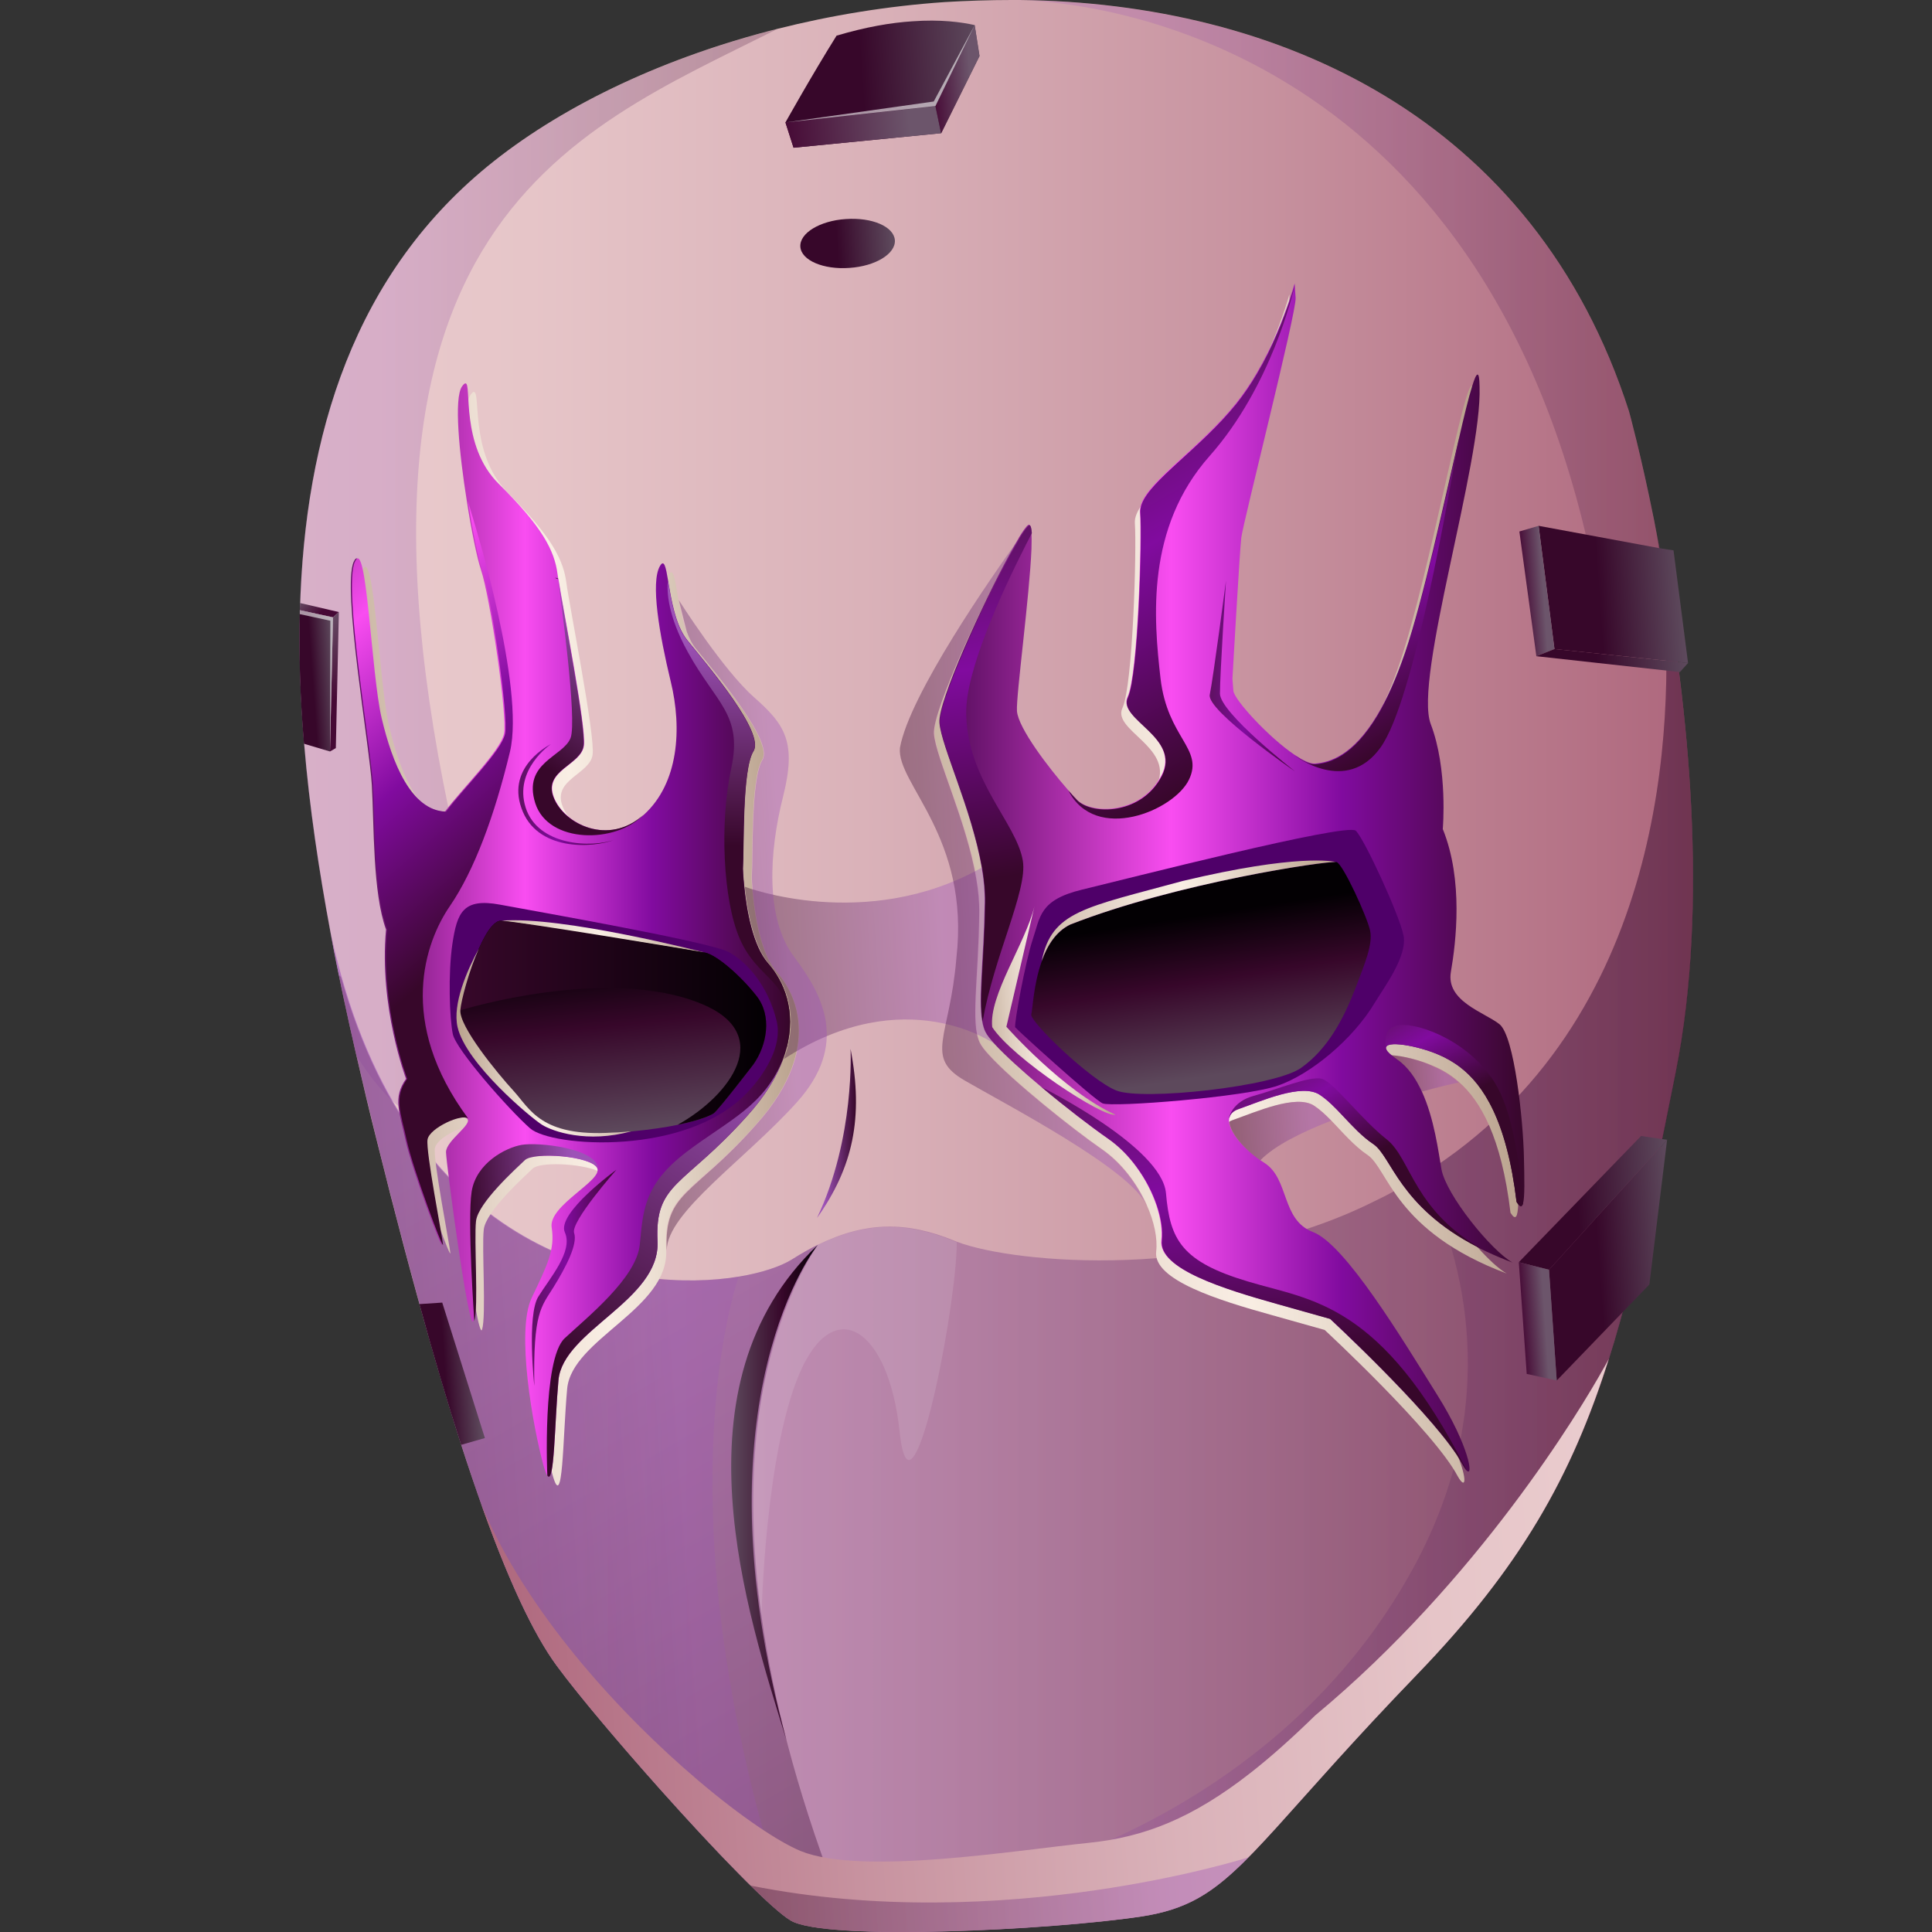 <svg version="1.1" id="Слой_1" xmlns="http://www.w3.org/2000/svg" xmlns:xlink="http://www.w3.org/1999/xlink" x="0px" y="0px"
	 viewBox="0 0 1024 1024" style="enable-background:new 0 0 1024 1024;" xml:space="preserve"><rect x="0" y="0" width="1024" height="1024" fill="#333333" stroke="none"/><style type="text/css">
	.st0{fill:url(#SVGID_1_);}
	.st1{opacity:0.23;fill:url(#SVGID_2_);}
	.st2{opacity:0.23;fill:url(#SVGID_3_);}
	.st3{opacity:0.38;fill:url(#SVGID_4_);}
	.st4{opacity:0.23;fill:url(#SVGID_5_);}
	.st5{opacity:0.38;fill:url(#SVGID_6_);}
	.st6{opacity:0.23;fill:url(#SVGID_7_);}
	.st7{fill:url(#SVGID_8_);}
	.st8{fill:url(#SVGID_9_);}
	.st9{fill:url(#SVGID_10_);}
	.st10{fill:url(#SVGID_11_);}
	.st11{fill:#4F0069;}
	.st12{fill:url(#SVGID_12_);}
	.st13{fill:url(#SVGID_13_);}
	.st14{fill:url(#SVGID_14_);}
	.st15{opacity:0.38;fill:url(#SVGID_15_);}
	.st16{fill:url(#SVGID_16_);}
	.st17{fill:url(#SVGID_17_);}
	.st18{fill:url(#SVGID_18_);}
	.st19{fill:url(#SVGID_19_);}
	.st20{fill:url(#SVGID_20_);}
	.st21{fill:url(#SVGID_21_);}
	.st22{fill:url(#SVGID_22_);}
	.st23{fill:url(#SVGID_23_);}
	.st24{fill:url(#SVGID_24_);}
	.st25{fill:url(#SVGID_25_);}
	.st26{fill:url(#SVGID_26_);}
	.st27{fill:url(#SVGID_27_);}
	.st28{opacity:0.38;fill:url(#SVGID_28_);}
	.st29{opacity:0.38;fill:url(#SVGID_29_);}
	.st30{opacity:0.38;fill:url(#SVGID_30_);}
	.st31{opacity:0.38;fill:url(#SVGID_31_);}
	.st32{opacity:0.38;fill:url(#SVGID_32_);}
	.st33{fill:url(#SVGID_33_);}
	.st34{fill:url(#SVGID_34_);}
	.st35{fill:url(#SVGID_35_);}
	.st36{fill:url(#SVGID_36_);}
	.st37{fill:url(#SVGID_37_);}
	.st38{fill:url(#SVGID_38_);}
	.st39{fill:url(#SVGID_39_);}
	.st40{fill:url(#SVGID_40_);}
	.st41{fill:url(#SVGID_41_);}
	.st42{fill:url(#SVGID_42_);}
	.st43{fill:url(#SVGID_43_);}
	.st44{fill:url(#SVGID_44_);}
	.st45{fill:url(#SVGID_45_);}
	.st46{fill:url(#SVGID_46_);}
	.st47{fill:url(#SVGID_47_);}
	.st48{fill:url(#SVGID_48_);}
	.st49{fill:url(#SVGID_49_);}
	.st50{fill:url(#SVGID_50_);}
	.st51{fill:url(#SVGID_51_);}
	.st52{fill:url(#SVGID_52_);}
	.st53{opacity:0.11;fill:#FFFFFF;}
	.st54{fill:url(#SVGID_53_);}
	.st55{fill:url(#SVGID_54_);}
	.st56{opacity:0.58;fill:#FFFFFF;}
	.st57{fill:url(#SVGID_55_);}
	.st58{fill:url(#SVGID_56_);}
	.st59{fill:url(#SVGID_57_);}
</style><g><linearGradient id="SVGID_1_" gradientUnits="userSpaceOnUse" x1="158.65" y1="511.997" x2="897.352" y2="511.997"><stop  offset="0" style="stop-color:#EACCCE"/><stop  offset="0.165" style="stop-color:#E6C5C8"/><stop  offset="0.404" style="stop-color:#DAB2B9"/><stop  offset="0.689" style="stop-color:#C7929F"/><stop  offset="1" style="stop-color:#AE677D"/></linearGradient><path class="st0" d="M888.1,568.6c-30.5,152.2-45.4,223.9-137,318.8c-91.6,95-98.3,121.1-146.2,128.3
		c-47.9,7.2-167.2,13.1-185.7,2.2c-18.6-10.9-99.4-101.4-124.2-135.2c-24.8-33.8-55.2-116.4-95.5-279c-3.6-14.2-7.1-29-10.6-44.3
		c-4.8-21-9.6-42.8-13.7-65.1c-6.1-32.7-11.2-66.4-14-100.2c-2-23.7-2.8-47.4-2.2-70.8l0,0c2.5-92.3,28.5-179,102.7-237.8
		c38.9-30.8,91.7-55.4,150.3-70.2c28.5-7.2,58.4-12.1,88.7-14.2C512.4,0.4,524.3,0,536.2,0c1.2,0,2.3,0,3.5,0c0.2,0,0.5,0,0.8,0
		c136.5,1.5,272.7,61.8,322.9,218c0,0,6.2,22.3,13.3,57.7l1,5.3c1.2,6.2,2.5,12.8,3.7,19.8C894.3,372.5,906.2,478.6,888.1,568.6z"/><linearGradient id="SVGID_2_" gradientUnits="userSpaceOnUse" x1="540.476" y1="151.149" x2="881.484" y2="151.149"><stop  offset="0" style="stop-color:#9D52B7"/><stop  offset="0.185" style="stop-color:#9D52B7"/><stop  offset="1" style="stop-color:#37072A"/></linearGradient><path class="st1" d="M881.5,300.8c-10.6,1.9-22.9,2.1-37.2-0.3C785.9,17.4,573.2,0.9,540.5,0.1c136.5,1.5,272.7,61.8,322.9,218
		c0,0,6.2,22.3,13.3,57.7l1,5.3C879,287.3,880.2,293.9,881.5,300.8z"/><linearGradient id="SVGID_3_" gradientUnits="userSpaceOnUse" x1="158.65" y1="302.982" x2="411.856" y2="302.982"><stop  offset="0" style="stop-color:#9D52B7"/><stop  offset="0.185" style="stop-color:#9D52B7"/><stop  offset="1" style="stop-color:#37072A"/></linearGradient><path class="st2" d="M249.3,478.6c6.3,79.5-19.9,106.8-19.9,106.8s-9.5,22.1-40.6-25.9c-4.8-21-9.6-42.8-13.7-65.1
		c-6.1-32.7-11.2-66.4-14-100.2c-2-23.7-2.8-47.4-2.2-70.8l0,0c2.5-92.3,28.5-179,102.7-237.8c38.9-30.8,91.7-55.4,150.3-70.2
		C301.8,71.1,158.6,120,249.3,478.6z"/><linearGradient id="SVGID_4_" gradientUnits="userSpaceOnUse" x1="175.088" y1="653.57" x2="897.371" y2="653.57"><stop  offset="0" style="stop-color:#9D52B7"/><stop  offset="0.185" style="stop-color:#9D52B7"/><stop  offset="1" style="stop-color:#37072A"/></linearGradient><path class="st3" d="M888.2,568.7c-12.3,61.3-22.1,109.6-35.4,151.5v0c-19.7,62.2-47,110.6-101.7,167.3
		c-45.6,47.4-70.2,77.6-89.3,96.9c-19.2,19.4-32.9,27.8-56.9,31.4c-35.5,5.4-110.3,10-154.1,7.5c-0.9-0.1-1.8-0.1-2.6-0.2
		c-14-0.9-24.5-2.5-29-5.2c-4.3-2.5-11.9-9.3-21.4-18.6c-31.6-31.1-83.7-90.6-102.8-116.6c-11.9-16.3-25.1-43.8-40.1-86c0,0,0,0,0,0
		c-3.4-9.5-6.8-19.8-10.4-30.9c-7-21.7-14.4-46.5-22.1-74.6c-7.2-26.2-14.8-55.3-22.8-87.5c-6.8-27.3-13.7-56.6-20-87.1
		c-1.5-7.4-3-14.8-4.4-22.4c1.7,8.1,3.7,15.9,5.8,23.4c42.4,150.9,154.6,168.3,210.8,159c12.5-2.1,22.2-5.5,27.8-9
		c4.8-3,9.4-5.7,14-7.9c0,0,0,0,0,0c25.6-12.5,47.3-12.3,72.2-2.1c0.5,0.2,1,0.4,1.5,0.6c31.3,11.8,135.2,20.6,219.3-20.6
		c9.9-4.7,19.2-9.8,27.9-15.3C883.8,541,887.2,383,881.8,314.3c-1.2-15.7-2.9-26.8-3.7-31.2c1.9,9.6,3.8,20,5.6,31.1
		C895.6,385.3,905.2,484.1,888.2,568.7z"/><linearGradient id="SVGID_5_" gradientUnits="userSpaceOnUse" x1="448.184" y1="669.109" x2="897.371" y2="669.109"><stop  offset="0" style="stop-color:#9D52B7"/><stop  offset="0.185" style="stop-color:#9D52B7"/><stop  offset="1" style="stop-color:#37072A"/></linearGradient><path class="st4" d="M888.2,568.7c-12.3,61.3-22.1,109.6-35.4,151.5v0c-19.7,62.2-47,110.6-101.7,167.3
		c-45.6,47.4-70.2,77.6-89.3,96.9c-19.2,19.4-32.9,27.8-56.9,31.4c-35.5,5.4-110.3,10-154.1,7.5c-0.9-0.1-1.8-0.1-2.6-0.2
		c0.1-12.9,3.8-20.5,12.9-19c42.6,7.2,211-30.6,288.5-174c46.6-86.3,26.7-161.9,4.7-207.7C883.8,541,887.2,383,881.8,314.3l2-0.1
		C895.6,385.3,905.2,484.1,888.2,568.7z"/><linearGradient id="SVGID_6_" gradientUnits="userSpaceOnUse" x1="195.346" y1="482.547" x2="495.562" y2="997.203"><stop  offset="0" style="stop-color:#9D52B7"/><stop  offset="0.185" style="stop-color:#9D52B7"/><stop  offset="1" style="stop-color:#37072A"/></linearGradient><path class="st5" d="M450.8,1023.3c-15.3-0.8-26.8-2.5-31.6-5.4c-4.3-2.5-11.9-9.3-21.4-18.6c-31.6-31.1-83.7-90.6-102.8-116.6
		c-11.9-16.3-25.1-43.8-40.1-86c0,0,0,0,0,0c-3.4-9.5-6.8-19.8-10.4-30.9c-7-21.7-14.4-46.5-22.1-74.6
		c-7.2-26.2-14.8-55.3-22.8-87.5c-6.8-27.3-13.7-56.6-20-87.1c-1.5-7.4-3-14.8-4.4-22.4c1.7,8.1,3.7,15.9,5.8,23.4
		c42.4,150.9,154.6,168.3,210.8,159c12.5-2.1,22.2-5.5,27.8-9c4.8-3,9.5-5.7,14-7.9C415.4,686,357.8,794.8,450.8,1023.3z"/><linearGradient id="SVGID_7_" gradientUnits="userSpaceOnUse" x1="2410.157" y1="689.398" x2="2614.021" y2="689.398" gradientTransform="matrix(-0.998 7.036951e-02 7.036951e-02 0.998 2756.687 -97.114)"><stop  offset="0" style="stop-color:#9D52B7"/><stop  offset="0.185" style="stop-color:#9D52B7"/><stop  offset="1" style="stop-color:#37072A"/></linearGradient><path class="st6" d="M179.5,516.7c6.2,30.5,13.2,59.8,20,87.1c8,32.2,15.6,61.3,22.8,87.5c7.8,28.1,15.2,52.9,22.1,74.6
		c3.6,11.1,7,21.3,10.4,30.9c0,0,0,0,0,0c15,42.2,28.2,69.7,40.1,86c24.8,33.8,105.6,124.3,124.2,135.2
		c-72.9-217.5-27.6-341.2-27.6-341.2c-56.2,9.3-168.4-8.1-210.8-159L179.5,516.7z"/><linearGradient id="SVGID_8_" gradientUnits="userSpaceOnUse" x1="1992.404" y1="424.148" x2="2290.416" y2="424.148" gradientTransform="matrix(-0.998 7.036951e-02 7.036951e-02 0.998 2756.687 -97.114)"><stop  offset="0" style="stop-color:#B9A18C"/><stop  offset="0.106" style="stop-color:#C8B3A1"/><stop  offset="0.377" style="stop-color:#EBDED1"/><stop  offset="0.511" style="stop-color:#F9EEE4"/><stop  offset="0.631" style="stop-color:#F2E5DA"/><stop  offset="0.833" style="stop-color:#DFCEC0"/><stop  offset="1" style="stop-color:#CBB7A5"/></linearGradient><path class="st7" d="M683.4,160.1l0.3,3.9c0.5,7.7-27.9,119.3-28.8,127.1c-0.9,7.8-4.7,74.7-4.7,74.7l0.5,6.4
		c0.5,6.4,32.7,39.4,43.3,38.6c8.3-0.6,22.1-4.7,36.2-31.5c3.9-7.4,7.8-16.5,11.6-27.7c16-47.1,34.9-153.8,38.6-146.7
		c0.4,0.7,0.6,2.7,0.7,6c1.4,40.3-35,154.8-25.9,178.9c9.2,24,6.4,55.7,6.4,55.7c11,27.1,7,60.1,4.3,75.7
		c-2.7,15.6,17.7,21.4,25.7,27.7c8,6.3,12.6,51.3,13,70.1c0.2,7.8,0.3,14.6,0.1,19.3c-0.3,6.6-1.3,9-4.1,4.5
		c-4.8-40.3-16-59.3-27.2-69.2c-4.8-4.3-9.6-6.9-13.9-8.7c-6.7-3-16-5.3-22-5.6c-6.7-0.4-9.4,1.7-0.2,8c4.5,3.1,8.1,7.6,11,12.7
		c8.3,14.8,10.8,35.4,12.6,45.5c1.5,8.7,11.9,24,22.2,35.5c5.7,6.4,11.4,11.7,15.5,14c-59.4-22.3-62.8-55.4-73.7-62.8
		c-7.3-4.9-13.3-12.1-19.2-18.2c-3-3.1-6-5.9-9.2-8c-9.5-6.2-31.1,3.5-43.1,7.7c-0.6,0.2-1.1,0.5-1.6,0.7c-8.2,4.5,0.4,16.7,11.4,25
		c1.3,1,2.7,1.9,4.1,2.8c13.4,8.5,8.8,30.2,25.8,36.7c17.1,6.5,47.2,56.5,65.9,86.4c6.4,10.2,10.7,19.1,13.5,25.9
		c5.3,13.2,4.4,18.8,0.1,11.2c-12.6-23.9-70.5-77.5-70.5-77.5l-28.1-7.9c-28.1-7.8-63-18.6-61.2-33.7c0.8-6.8-1-15.7-5-24.6
		c0,0,0,0,0-0.1c-4.9-11-13-22-23.4-29.3c-16-11.1-47.3-36.2-59.9-50.1c-2.4-2.6-4.1-4.8-4.9-6.5c-5-10.3-0.7-33.9-0.3-68.6
		c0.1-5.9-0.6-12.2-1.6-18.5c-5.3-30.8-21.5-64.3-22.4-76.7c-0.9-12.2,26.9-71.7,40.5-95.3c3-5.1,5.3-8.5,6.5-9.4
		c6.8-5-6.6,87.7-5.9,98.5c0.8,10.9,24.1,39.3,31.8,47.1c0,0,0.1,0.1,0.1,0.1c7.8,7.7,33.9,7.6,44.5-12.9c0.3-0.6,0.6-1.2,0.8-1.8
		c7.8-19.3-24.1-28.3-18.7-39.9c5.6-11.9,7.6-84.6,6.6-98c-0.2-3.1,1.3-6.4,3.9-10.1c8.8-12.1,30.8-27.5,46.9-47.4
		c5.5-6.8,10.3-14.4,14.3-22c11.3-21.2,16.8-41.8,16.8-41.8L683.4,160.1z"/><linearGradient id="SVGID_9_" gradientUnits="userSpaceOnUse" x1="498.065" y1="465.364" x2="807.934" y2="465.364"><stop  offset="0" style="stop-color:#611166"/><stop  offset="3.927130e-02" style="stop-color:#611166"/><stop  offset="0.396" style="stop-color:#F94DF1"/><stop  offset="0.687" style="stop-color:#810B9F"/><stop  offset="1" style="stop-color:#37072A"/></linearGradient><path class="st8" d="M807.2,638C807.2,638.1,807.2,638.1,807.2,638c-0.5,1.6-1.3,1.8-2.5,0.3c-0.3-0.3-0.6-0.8-0.9-1.3
		c-5.2-43.4-17.8-62.1-29.8-71.3c-3.9-3-7.8-5.1-11.3-6.6c-11.1-4.9-29-8-28-3.4c0,0.1,0,0.1,0,0.1h0c0.2,0.9,1.1,2,2.8,3.4
		c0.8,0.7,1.8,1.4,3,2.3c5.7,3.9,9.9,10,13.1,17c6.6,14.3,8.8,32.1,10.4,41.2c2.4,13.5,26.3,43.1,37.7,49.5c-5-1.9-9.7-3.9-14-5.9
		c-0.1,0-0.1-0.1-0.2-0.1c-1.5-0.8-3.1-1.5-4.5-2.3c-41.6-21.5-45.4-48-55.1-54.5c-6-4-11.1-9.6-16.1-14.9
		c-4.1-4.4-8.1-8.5-12.4-11.3c-9.5-6.2-31.1,3.5-43.1,7.7c-2.8,1-4.2,2.6-4.7,4.5c-0.2,0.6-0.2,1.2-0.2,1.9
		c0.4,6.1,7.9,14.6,16.4,20.5c0.8,0.5,1.5,1,2.3,1.5c13.4,8.5,8.8,30.2,25.8,36.7c17.1,6.5,47.2,56.5,65.9,86.4
		c16.7,26.6,19.6,44.4,15.3,39.8c-0.5-0.6-1.1-1.4-1.8-2.7c-0.9-1.7-2-3.5-3.3-5.5c-17.1-25.7-67.2-72.1-67.2-72.1l-28.1-7.9
		c-28.1-7.9-63-18.6-61.2-33.7c1.2-10.5-3.8-26-13.3-38.9c-4.2-5.8-9.3-11-15.2-15.1c-8.9-6.2-22.6-16.7-35.1-27.2v0
		c-10-8.4-19.2-16.7-24.8-22.8c-2.4-2.6-4.1-4.8-4.9-6.5c-0.8-1.6-1.3-3.6-1.7-5.8c-2.1-12.2,1-33.5,1.4-62.8
		c0.1-5.9-0.5-12.2-1.6-18.5c-5.3-30.8-21.5-64.3-22.4-76.7c-0.8-11.3,22.9-63.2,37.3-89.5c1.8-3.2,3.4-6.1,4.8-8.4c0,0,0,0,0-0.1
		c2.2-3.6,3.9-6,4.9-6.7c1-0.8,1.6,0.8,1.8,4c0.1,2.2,0.1,5.1,0,8.6c-1,24.9-8.2,77.9-7.7,85.9c0.6,9.1,17.1,30.5,27,41.8
		c1.9,2.2,3.6,4.1,4.8,5.3c7.2,7.3,30.5,7.8,42.3-8.9c0.9-1.2,1.6-2.5,2.4-3.9c10.7-20.6-23.4-29.8-17.9-41.7
		c5.6-11.9,7.6-84.6,6.6-98c-0.1-1.4,0.2-2.9,0.7-4.4c4.7-12.9,31.3-29.9,50.1-53.1c4.1-5.1,7.8-10.6,11.1-16.2
		c8.3-14.1,13.9-28.8,17.1-38c1.6-4.8,2.6-8.1,2.9-9.2c0.1-0.2,0.1-0.3,0.1-0.3l0.5,7.7c0.5,7.6-27.9,119.3-28.8,127.1
		c-0.9,7.8-4.7,74.7-4.7,74.7l0.5,6.4c0.4,4.8,18.9,24.9,32.5,34v0c4.4,2.9,8.2,4.8,10.8,4.6c7.7-0.6,20-4.1,33-25.7
		c4.9-8.2,9.9-19.1,14.8-33.4c9.7-28.5,20.4-78.9,28.3-112.6c0-0.1,0-0.2,0.1-0.3c2.8-12.2,5.2-22.1,7.1-28.1
		c2.3-7.6,3.8-8.7,3.9,0.3c1.4,40.3-35,154.8-25.9,178.8c9.2,24,6.4,55.7,6.4,55.7c11,27.1,7,60.1,4.3,75.7
		c-2.7,15.6,17.7,21.4,25.7,27.7c8,6.3,12.6,51.3,13,70.1C808,625.2,808.2,634.7,807.2,638z"/><linearGradient id="SVGID_10_" gradientUnits="userSpaceOnUse" x1="2372.371" y1="418.643" x2="2588.743" y2="418.643" gradientTransform="matrix(-0.998 7.036951e-02 7.036951e-02 0.998 2756.687 -97.114)"><stop  offset="0" style="stop-color:#B9A18C"/><stop  offset="0.106" style="stop-color:#C8B3A1"/><stop  offset="0.377" style="stop-color:#EBDED1"/><stop  offset="0.511" style="stop-color:#F9EEE4"/><stop  offset="0.631" style="stop-color:#F2E5DA"/><stop  offset="0.833" style="stop-color:#DFCEC0"/><stop  offset="1" style="stop-color:#CBB7A5"/></linearGradient><path class="st9" d="M266.5,258.2c0.8,1,1.7,1.9,2.6,2.9c1.4,1.4,2.8,2.8,4.1,4.2c0,0,0,0,0,0c19.6,20.2,25.5,32,27,43.6
		c1.6,12.4,15.3,80.7,13.9,91.1c-1.4,10.4-21.5,13.1-15.9,27.4c0.7,1.8,1.7,3.6,3,5.3c0,0,0,0,0,0c8.6,11.5,28.6,18.4,44.6,3.8
		c18.4-16.7,20.3-45.7,14.2-70.6c-5.8-24-10.5-50.5-6.2-60.2c0.1-0.4,0.3-0.7,0.5-1c4.2-7.1,3.7,14.4,9.5,30.1l0,0
		c1.3,3.5,2.9,6.7,5,9.2c11.3,14,41.2,49.1,35.1,58.8c-6.1,9.7-4.9,51.3-5.6,62.3c0,0,0.1,3.8,0.7,9.5c1.2,11.8,4.4,31.5,12.8,40.8
		c8.8,9.9,16.3,27.6,7.9,50.5c-3.4,9.3-9.5,19.5-19.3,30.4c-33.7,37.6-48.8,34.9-47.3,66.2c1.5,31.3-50.1,47.1-52.5,73.6
		c-2.4,26.5-2.1,66.2-7.8,45.4c-0.1-0.5-0.3-1-0.4-1.5c-5.7-21.6-14.1-70.3-5.9-87.5c8.4-17.6,12.4-25.6,10.5-37.3
		c-1.9-11.7,27.4-25,24.1-31.5c-0.6-1.2-2.1-2.2-4.3-3.1c-9.5-4-30.7-4.9-34.5-1.2c-4.7,4.5-24.8,22.6-25.9,32.3
		c-1.1,9.7,1.4,45.8-0.9,53c-0.6,1.9-2-3.3-3.6-12.1c-4.4-23.6-10.8-72.9-10.9-77.3c-0.1-6.1,14.3-14.8,11.2-17.8
		c-1-0.9-3.3-0.8-6.2,0c-6.3,1.8-14.8,6.9-15.5,11.1c-1,6.1,7.9,51.7,8.2,55.5c0.1,1.6-2.6-5-6-14.3c-4.9-13.3-11.3-32.1-13.2-40.8
		c-3.2-14.9-6.9-22.6,0.2-32.7c0,0-14.4-38.1-10.6-79.1c-7.1-19.7-6.3-55.4-7.5-76.4c-1.2-20.9-15.6-103.3-9.7-118.2
		c0.1-0.1,0.1-0.2,0.2-0.4c6.2-13.9,8.6,59.4,14.2,83c3.4,14.5,8.5,29.5,16.1,39.2c4.9,6.1,10.8,10.1,18,10.3
		c9.4-12.5,29.4-32.2,31.3-41.3c1.9-9.1-7.2-72-12.2-87c-4.6-14-15.5-77.4-11.3-94.2c0.3-1.2,0.7-2.2,1.2-2.9
		c0.8-1.1,1.3-1.6,1.7-1.6C254.9,207.6,249.3,237.8,266.5,258.2L266.5,258.2z"/><linearGradient id="SVGID_11_" gradientUnits="userSpaceOnUse" x1="186.071" y1="493.003" x2="418.746" y2="493.003"><stop  offset="0" style="stop-color:#611166"/><stop  offset="3.927130e-02" style="stop-color:#611166"/><stop  offset="0.396" style="stop-color:#F94DF1"/><stop  offset="0.687" style="stop-color:#810B9F"/><stop  offset="1" style="stop-color:#37072A"/></linearGradient><path class="st10" d="M416.8,555.9c-0.4,1.6-0.9,3.2-1.5,4.8c-0.1,0.2-0.2,0.4-0.2,0.6c-3.4,9.3-9.5,19.6-19.3,30.4
		c-33.7,37.6-48.8,34.9-47.3,66.2c1.5,31.3-50.1,47.2-52.5,73.6c-2.1,23-2.1,56.1-5.9,50.6v0c-0.6-0.8-1.2-2.5-2-5.2
		c-5.7-20.8-14.7-71.4-6.3-89c8.4-17.6,12.4-25.6,10.6-37.3c-1.9-11.7,27.4-25,24.1-31.5c-3.3-6.5-34.1-8.8-38.8-4.3
		c-4.7,4.5-24.8,22.6-25.9,32.3c-1.1,9.7,1.4,45.7-0.9,53c-2.3,7.2-14.4-83.3-14.5-89.4c-0.1-6.1,14.3-14.8,11.2-17.8
		c-3.1-3-20.7,5-21.6,11.1c-1,6.2,7.9,51.7,8.2,55.6c0.3,3.8-16-40.2-19.2-55.1c-3.2-14.9-7-22.6,0.2-32.7c0,0-14.4-38.1-10.6-79.1
		c-7.1-19.7-6.3-55.3-7.5-76.4c-1.2-21.1-15.9-104.7-9.6-118.6c6.3-13.9,8.6,59.4,14.2,83c5.6,23.7,15.6,48.9,34.1,49.5
		c9.4-12.5,29.4-32.2,31.3-41.3c1.9-9.1-7.2-72-12.2-87c-2-5.9-5-20.4-7.5-36.5c-4-25.2-6.9-54.4-2.5-60.6c0.8-1.1,1.3-1.6,1.8-1.6
		c3.5-0.3-2.9,32.9,17.6,53.2c23,22.7,29.6,35.4,31.2,47.8c0.1,0.6,0.2,1.3,0.3,2.1c0,0,0,0.1,0.1,0.4c0,0.1,0,0.2,0.1,0.3v0
		c2.8,17.6,14.8,78.5,13.5,88.2c-1.4,10.4-21.5,13-15.9,27.4c5.6,14.4,29.3,25.9,47.7,9.2c18.4-16.7,20.3-45.7,14.2-70.6
		c-6-24.9-10.8-52.5-5.7-61.2c2.2-3.8,3.1,0.5,4.3,7.7c1.6,9.4,3.8,23.7,10.2,31.6c11.3,14,41.2,49.1,35.1,58.8
		c-6.1,9.7-4.9,51.3-5.6,62.3c0,0,0.1,3.9,0.7,9.5c1.2,11.8,4.4,31.5,12.8,40.8C415.3,519.9,422.3,535.6,416.8,555.9z"/><path class="st11" d="M728.9,531.1c4.7-7.8,17.2-24.4,15-35.3c-2.2-10.9-20.7-51.1-25.3-55.5c-4.6-4.4-122.1,25.7-145,31.2
		c-22.9,5.5-22.2,14.6-26.2,26.3c-3.9,11.7-10.1,45.5-9.3,46.7c0.8,1.2,41.4,38.1,46.3,40.3c4.9,2.2,75.7-3.3,92.9-9.4
		C694.5,569.5,717.1,551,728.9,531.1L728.9,531.1z"/><path class="st11" d="M396.1,579c0,0,20-19.7,15.5-38c-4.5-18.3-15.4-31-25.4-36.4c-10-5.4-101.2-21.4-121.1-25.1
		c-19.8-3.7-22.8,4.3-25.3,20.6c-2.4,16.3-1.5,39.8,0.2,48c1.6,8.1,29.5,39.8,40.9,49.9C292.4,608.1,364.3,613,396.1,579L396.1,579z
		"/><linearGradient id="SVGID_12_" gradientUnits="userSpaceOnUse" x1="2153.738" y1="516.482" x2="2160.726" y2="431.753" gradientTransform="matrix(-0.998 7.036951e-02 7.036951e-02 0.998 2756.687 -97.114)"><stop  offset="0" style="stop-color:#5D495C"/><stop  offset="0.59" style="stop-color:#37072A"/><stop  offset="1" style="stop-color:#030003"/></linearGradient><path class="st12" d="M708.3,456.9c0.1,0,0.1,0,0.1,0c3.4,1,16.3,29.2,17.8,36.4c1.5,7.2-2.8,17.4-7.8,30.5
		c-6.4,16.5-14.8,32.3-28.8,42.2c-14,10-84.2,17.5-97.9,12c-13.7-5.4-46.3-36.9-45.1-40.4c0.7-2.1,1.1-15.8,5.6-28.2l0,0
		c2.9-8.2,7.6-15.8,15.2-19.4c52.4-20.5,124.1-32,138.6-33C707.1,456.8,707.9,456.8,708.3,456.9L708.3,456.9z"/><linearGradient id="SVGID_13_" gradientUnits="userSpaceOnUse" x1="331.547" y1="599.686" x2="321.275" y2="504.431"><stop  offset="0" style="stop-color:#5D495C"/><stop  offset="0.59" style="stop-color:#37072A"/><stop  offset="1" style="stop-color:#030003"/></linearGradient><path class="st13" d="M399.3,564.2c0,0-18.7,24.4-21,25.9c-1.3,0.9-6.8,3.6-19.2,6.1c-6.3,1.3-14.3,2.5-24.5,3.5
		c-3.1,0.3-6.5,0.6-10.1,0.8c-37.8,2.4-43.6-12.5-52.4-22.1c-8.8-9.6-29-34.3-28.2-42.9c0.5-5,4.6-20.6,9.8-32.5
		c0-0.1,0.1-0.1,0.1-0.2c2.3-5.1,4.7-9.6,7.2-12.2c0,0,0.1-0.1,0.1-0.1c1.4-1.5,2.8-2.4,4.2-2.5h0.4c9.5,0.4,101.8,15.7,108,16.9
		c6.2,1.3,18.9,12.3,27.2,22.9C409.3,538.3,406.6,553.9,399.3,564.2z"/><linearGradient id="SVGID_14_" gradientUnits="userSpaceOnUse" x1="1956.722" y1="820.876" x2="2558.509" y2="820.876" gradientTransform="matrix(-0.998 7.036951e-02 7.036951e-02 0.998 2756.687 -97.114)"><stop  offset="0" style="stop-color:#EACCCE"/><stop  offset="0.165" style="stop-color:#E6C5C8"/><stop  offset="0.404" style="stop-color:#DAB2B9"/><stop  offset="0.689" style="stop-color:#C7929F"/><stop  offset="1" style="stop-color:#AE677D"/></linearGradient><path class="st14" d="M751.1,887.5c-69.3,71.8-90,104.3-116.7,118.9c-8.6,4.7-17.8,7.6-29.5,9.4c-47.9,7.2-167.2,13.1-185.7,2.2
		c-10.4-6.1-40-36.8-68.6-68.8C328,923.9,306,897.8,295,882.8c-11.9-16.3-25.1-43.8-40.1-86c23.4,57.1,73.9,111.9,115.3,147
		c0,0,0,0,0,0c22.7,19.3,42.8,32.6,54.2,37.3c32.3,13.1,113.9-0.4,153-4.4c29.1-3,54.6-12.9,85.6-37.2c10.6-8.3,21.8-18.3,34.1-30.3
		c86.5-71.9,140.3-161.6,152.8-183.9c1.7-2.9,2.6-4.7,2.8-5.1C833.1,782.4,805.8,830.8,751.1,887.5L751.1,887.5z"/><linearGradient id="SVGID_15_" gradientUnits="userSpaceOnUse" x1="2269.226" y1="445.181" x2="2395.918" y2="445.181" gradientTransform="matrix(-0.998 7.036951e-02 7.036951e-02 0.998 2756.687 -97.114)"><stop  offset="0" style="stop-color:#9D52B7"/><stop  offset="0.185" style="stop-color:#9D52B7"/><stop  offset="1" style="stop-color:#37072A"/></linearGradient><path class="st15" d="M407.6,510.8c8.8,9.9,16.4,27.6,7.9,50.5c64.7-42,111.8-7.9,111.8-7.9l0,0c-2.4-2.6-4.1-4.8-4.9-6.5
		c-5-10.3-0.7-33.9-0.3-68.6c0.1-5.9-0.6-12.1-1.6-18.5C458.8,494.5,394.8,470,394.8,470C396,481.8,399.3,501.5,407.6,510.8
		L407.6,510.8z"/><linearGradient id="SVGID_16_" gradientUnits="userSpaceOnUse" x1="2240.936" y1="-20.639" x2="2346" y2="-20.639" gradientTransform="matrix(-0.998 7.036951e-02 7.036951e-02 0.998 2756.687 -97.114)"><stop  offset="0" style="stop-color:#5D495C"/><stop  offset="0.59" style="stop-color:#37072A"/><stop  offset="1" style="stop-color:#37072A"/></linearGradient><path class="st16" d="M516.6,13.3l2.6,16.4l0,0l-20.3,40.9l-78.3,7.7l-4.3-13.4c0,0,13.9-24.9,27.1-46c15.5-4.6,28.9-6.9,40.1-7.6
		C498.4,10.2,509.5,11.7,516.6,13.3L516.6,13.3z"/><linearGradient id="SVGID_17_" gradientUnits="userSpaceOnUse" x1="2292.479" y1="63.236" x2="2342.681" y2="63.236" gradientTransform="matrix(-0.998 7.036951e-02 7.036951e-02 0.998 2756.687 -97.114)"><stop  offset="0" style="stop-color:#5D495C"/><stop  offset="0.59" style="stop-color:#37072A"/><stop  offset="1" style="stop-color:#37072A"/></linearGradient><path class="st17" d="M474.3,127.3c0.5,7.2-10.3,13.8-24.1,14.7c-13.8,1-25.5-4-26-11.2c-0.5-7.2,10.3-13.8,24.1-14.7
		C462.2,115.1,473.8,120.1,474.3,127.3L474.3,127.3z"/><linearGradient id="SVGID_18_" gradientUnits="userSpaceOnUse" x1="2603.621" y1="274.607" x2="2623.816" y2="274.607" gradientTransform="matrix(-0.998 7.036951e-02 7.036951e-02 0.998 2756.687 -97.114)"><stop  offset="0" style="stop-color:#5D495C"/><stop  offset="0.59" style="stop-color:#37072A"/><stop  offset="1" style="stop-color:#37072A"/></linearGradient><path class="st18" d="M176.5,327.2l-1.6,71.1l-13.8-4.1c-2-23.7-2.8-47.4-2.2-70.8l0,0L176.5,327.2z"/><linearGradient id="SVGID_19_" gradientUnits="userSpaceOnUse" x1="2553.901" y1="646.067" x2="2583.576" y2="646.067" gradientTransform="matrix(-0.998 7.036951e-02 7.036951e-02 0.998 2756.687 -97.114)"><stop  offset="0" style="stop-color:#5D495C"/><stop  offset="0.59" style="stop-color:#37072A"/><stop  offset="1" style="stop-color:#37072A"/></linearGradient><path class="st19" d="M234.4,690.4l22.6,71.8l-12.6,3.6c-7-21.7-14.4-46.5-22.1-74.6L234.4,690.4z"/><linearGradient id="SVGID_20_" gradientUnits="userSpaceOnUse" x1="1888.976" y1="277.35" x2="1962.856" y2="277.35" gradientTransform="matrix(-0.998 7.036951e-02 7.036951e-02 0.998 2756.687 -97.114)"><stop  offset="0" style="stop-color:#5D495C"/><stop  offset="0.59" style="stop-color:#37072A"/><stop  offset="1" style="stop-color:#37072A"/></linearGradient><polygon class="st20" points="879.3,290.5 887,291.7 894.7,351.4 823.9,344 815.5,278.7 	"/><linearGradient id="SVGID_21_" gradientUnits="userSpaceOnUse" x1="1959.069" y1="272.713" x2="1973.17" y2="272.713" gradientTransform="matrix(-0.998 7.036951e-02 7.036951e-02 0.998 2756.687 -97.114)"><stop  offset="0" style="stop-color:#6C556B"/><stop  offset="0.188" style="stop-color:#6C556B"/><stop  offset="1" style="stop-color:#460935"/></linearGradient><polygon class="st21" points="823.9,344 814.3,347.8 805.3,281.7 815.5,278.7 	"/><linearGradient id="SVGID_22_" gradientUnits="userSpaceOnUse" x1="1888.976" y1="312.433" x2="1968.839" y2="312.433" gradientTransform="matrix(-0.998 7.036951e-02 7.036951e-02 0.998 2756.687 -97.114)"><stop  offset="0" style="stop-color:#5D495C"/><stop  offset="0.59" style="stop-color:#37072A"/><stop  offset="1" style="stop-color:#37072A"/></linearGradient><polygon class="st22" points="894.7,351.4 890.4,356.2 814.3,347.8 823.9,344 	"/><linearGradient id="SVGID_23_" gradientUnits="userSpaceOnUse" x1="1917.754" y1="629.271" x2="1985.118" y2="629.271" gradientTransform="matrix(-0.998 7.036951e-02 7.036951e-02 0.998 2756.687 -97.114)"><stop  offset="0" style="stop-color:#5D495C"/><stop  offset="0.59" style="stop-color:#37072A"/><stop  offset="1" style="stop-color:#37072A"/></linearGradient><polygon class="st23" points="874.2,680.8 825.1,731.7 821,673 883.6,604.1 	"/><linearGradient id="SVGID_24_" gradientUnits="userSpaceOnUse" x1="1917.754" y1="598.374" x2="2000.745" y2="598.374" gradientTransform="matrix(-0.998 7.036951e-02 7.036951e-02 0.998 2756.687 -97.114)"><stop  offset="0" style="stop-color:#5D495C"/><stop  offset="0.59" style="stop-color:#37072A"/><stop  offset="1" style="stop-color:#37072A"/></linearGradient><polygon class="st24" points="883.6,604.1 821,673 805,669 869.8,602.1 	"/><linearGradient id="SVGID_25_" gradientUnits="userSpaceOnUse" x1="1985.118" y1="658.88" x2="2000.745" y2="658.88" gradientTransform="matrix(-0.998 7.036951e-02 7.036951e-02 0.998 2756.687 -97.114)"><stop  offset="0" style="stop-color:#6C556B"/><stop  offset="0.188" style="stop-color:#6C556B"/><stop  offset="1" style="stop-color:#460935"/></linearGradient><polygon class="st25" points="821,673 825.1,731.7 809.2,728.2 805,669 	"/><linearGradient id="SVGID_26_" gradientUnits="userSpaceOnUse" x1="2264.062" y1="2.221" x2="2345.993" y2="2.221" gradientTransform="matrix(-0.998 7.036951e-02 7.036951e-02 0.998 2756.687 -97.114)"><stop  offset="0" style="stop-color:#6C556B"/><stop  offset="0.188" style="stop-color:#6C556B"/><stop  offset="1" style="stop-color:#460935"/></linearGradient><polygon class="st26" points="498.8,70.6 420.6,78.3 416.3,64.9 495.8,56.3 	"/><linearGradient id="SVGID_27_" gradientUnits="userSpaceOnUse" x1="2240.936" y1="-19.551" x2="2266.112" y2="-19.551" gradientTransform="matrix(-0.998 7.036951e-02 7.036951e-02 0.998 2756.687 -97.114)"><stop  offset="0" style="stop-color:#6C556B"/><stop  offset="0.188" style="stop-color:#6C556B"/><stop  offset="1" style="stop-color:#460935"/></linearGradient><polygon class="st27" points="519.1,29.7 519.1,29.7 498.8,70.6 495.8,56.2 516.6,13.3 	"/><linearGradient id="SVGID_28_" gradientUnits="userSpaceOnUse" x1="2195.67" y1="404.093" x2="2309.1" y2="404.093" gradientTransform="matrix(-0.998 7.036951e-02 7.036951e-02 0.998 2756.687 -97.114)"><stop  offset="0" style="stop-color:#9D52B7"/><stop  offset="0.185" style="stop-color:#9D52B7"/><stop  offset="1" style="stop-color:#37072A"/></linearGradient><path class="st28" d="M506.9,507.9c-3.5,42.3-17.3,52.3,4.6,64.9c21.9,12.7,87.7,46.9,96,65.8c-4.9-11-13-22-23.4-29.3
		c-16-11.1-47.3-36.2-59.9-50.1c-2.4-2.6-4.1-4.8-4.9-6.5c-5-10.3-0.7-33.9-0.3-68.6c0.1-5.9-0.5-12.2-1.6-18.5
		c-5.3-30.8-21.5-64.3-22.4-76.7c-0.9-12.2,26.9-71.7,40.5-95.3c1.8-3.2,3.4-6.1,4.8-8.4c-14.8,20.6-58.2,82.9-63.3,111.1
		C475,415.3,514.3,443.6,506.9,507.9L506.9,507.9z"/><linearGradient id="SVGID_29_" gradientUnits="userSpaceOnUse" x1="2357.975" y1="417.232" x2="2450.777" y2="417.232" gradientTransform="matrix(-0.998 7.036951e-02 7.036951e-02 0.998 2756.687 -97.114)"><stop  offset="0" style="stop-color:#9D52B7"/><stop  offset="0.185" style="stop-color:#9D52B7"/><stop  offset="1" style="stop-color:#37072A"/></linearGradient><path class="st29" d="M353.4,662.7c0-20,41.5-48,68.9-78.4c27.4-30.4,14.3-56.4-1.3-77c-15.6-20.6-13.3-55.9-6-84.9
		c7.3-28.9,1.3-38.2-15.3-52.8c-16.5-14.5-39.9-51.5-39.9-51.5l4.2,16.7l0,0c1.3,3.5,2.9,6.7,5,9.2c11.3,14,41.2,49.1,35.1,58.8
		c-6.1,9.7-4.9,51.3-5.6,62.3c0,0,0.1,3.8,0.7,9.5c1.2,11.8,4.4,31.5,12.8,40.8c8.8,9.9,16.3,27.6,7.9,50.5
		c-3.4,9.3-9.5,19.5-19.3,30.4C367.1,634.2,351.9,631.4,353.4,662.7L353.4,662.7z"/><linearGradient id="SVGID_30_" gradientUnits="userSpaceOnUse" x1="2094.711" y1="548.564" x2="2148.578" y2="548.564" gradientTransform="matrix(-0.998 7.036951e-02 7.036951e-02 0.998 2756.687 -97.114)"><stop  offset="0" style="stop-color:#9D52B7"/><stop  offset="0.185" style="stop-color:#9D52B7"/><stop  offset="1" style="stop-color:#37072A"/></linearGradient><path class="st30" d="M651.6,594.5c0.4,6.1,7.9,14.6,16.4,20.5c7.4-7.7,21.7-14.8,37.5-21c-3-3.1-6-5.9-9.2-8
		c-9.5-6.2-31.1,3.5-43.1,7.7C652.6,593.9,652,594.2,651.6,594.5L651.6,594.5z"/><linearGradient id="SVGID_31_" gradientUnits="userSpaceOnUse" x1="2025.71" y1="522.84" x2="2060.441" y2="522.84" gradientTransform="matrix(-0.998 7.036951e-02 7.036951e-02 0.998 2756.687 -97.114)"><stop  offset="0" style="stop-color:#9D52B7"/><stop  offset="0.185" style="stop-color:#9D52B7"/><stop  offset="1" style="stop-color:#37072A"/></linearGradient><path class="st31" d="M737.4,559.3c0.8,0.7,1.8,1.4,3,2.3c5.7,3.9,9.9,10.1,13.1,17c8.8-2.4,15.9-4.1,19.6-4.9
		c-4.8-4.3-9.6-6.9-13.9-8.7C752.7,561.9,743.4,559.6,737.4,559.3L737.4,559.3z"/><linearGradient id="SVGID_32_" gradientUnits="userSpaceOnUse" x1="2165.8" y1="944.074" x2="2430.184" y2="944.074" gradientTransform="matrix(-0.998 7.036951e-02 7.036951e-02 0.998 2756.687 -97.114)"><stop  offset="0" style="stop-color:#9D52B7"/><stop  offset="0.185" style="stop-color:#9D52B7"/><stop  offset="1" style="stop-color:#37072A"/></linearGradient><path class="st32" d="M397.8,999.4c9.5,9.3,17.1,16.1,21.4,18.6c18.6,10.9,137.8,5,185.7-2.2c24-3.6,37.7-12,56.9-31.4
		C661.8,984.4,531.7,1026.2,397.8,999.4L397.8,999.4z"/><linearGradient id="SVGID_33_" gradientUnits="userSpaceOnUse" x1="2082.337" y1="428.211" x2="2241.808" y2="428.211" gradientTransform="matrix(-0.998 7.036951e-02 7.036951e-02 0.998 2756.687 -97.114)"><stop  offset="0" style="stop-color:#B9A18C"/><stop  offset="0.106" style="stop-color:#C8B3A1"/><stop  offset="0.377" style="stop-color:#EBDED1"/><stop  offset="0.511" style="stop-color:#F9EEE4"/><stop  offset="0.631" style="stop-color:#F2E5DA"/><stop  offset="0.833" style="stop-color:#DFCEC0"/><stop  offset="1" style="stop-color:#CBB7A5"/></linearGradient><path class="st33" d="M552.1,509.4c2.9-8.2,7.6-15.8,15.2-19.4c56.7-22.2,135.9-33.8,140.9-33.1c-1.8-0.4-20.7-4.4-81.2,10
		C574.9,481.1,557.4,482.9,552.1,509.4L552.1,509.4z"/><linearGradient id="SVGID_34_" gradientUnits="userSpaceOnUse" x1="2419.404" y1="420.578" x2="2525.96" y2="420.578" gradientTransform="matrix(-0.998 7.036951e-02 7.036951e-02 0.998 2756.687 -97.114)"><stop  offset="0" style="stop-color:#B9A18C"/><stop  offset="0.106" style="stop-color:#C8B3A1"/><stop  offset="0.377" style="stop-color:#EBDED1"/><stop  offset="0.511" style="stop-color:#F9EEE4"/><stop  offset="0.631" style="stop-color:#F2E5DA"/><stop  offset="0.833" style="stop-color:#DFCEC0"/><stop  offset="1" style="stop-color:#CBB7A5"/></linearGradient><path class="st34" d="M373.7,504.9c0,0-75.9-19.6-108-16.9C279.1,489.6,373.7,504.9,373.7,504.9L373.7,504.9z"/><linearGradient id="SVGID_35_" gradientUnits="userSpaceOnUse" x1="2208.496" y1="477.197" x2="2270.376" y2="477.197" gradientTransform="matrix(-0.998 7.036951e-02 7.036951e-02 0.998 2756.687 -97.114)"><stop  offset="0" style="stop-color:#B9A18C"/><stop  offset="0.106" style="stop-color:#C8B3A1"/><stop  offset="0.377" style="stop-color:#EBDED1"/><stop  offset="0.511" style="stop-color:#F9EEE4"/><stop  offset="0.631" style="stop-color:#F2E5DA"/><stop  offset="0.833" style="stop-color:#DFCEC0"/><stop  offset="1" style="stop-color:#CBB7A5"/></linearGradient><path class="st35" d="M548.3,480.3l-14.9,63.9c0,0,30.3,34.3,57.8,46.6c-6.2,1.8-54.5-29.8-65.3-46.4
		C524,527.6,543.4,500.3,548.3,480.3L548.3,480.3z"/><linearGradient id="SVGID_36_" gradientUnits="userSpaceOnUse" x1="79.533" y1="277.502" x2="262.88" y2="487.348"><stop  offset="0" style="stop-color:#611166"/><stop  offset="3.927130e-02" style="stop-color:#611166"/><stop  offset="0.396" style="stop-color:#F94DF1"/><stop  offset="0.687" style="stop-color:#810B9F"/><stop  offset="1" style="stop-color:#37072A"/></linearGradient><path class="st36" d="M238.4,480.3c-12.9,18.8-28.4,61.1,9.8,112.6c-3.1-3-20.7,5-21.6,11.1c-1,6.2,7.9,51.7,8.2,55.6
		c0.3,3.8-16-40.2-19.2-55.1c-3.2-14.9-7-22.6,0.2-32.7c0,0-14.4-38.1-10.6-79.1c-7.1-19.7-6.3-55.3-7.5-76.4
		c-1.2-21.1-15.9-104.7-9.6-118.6c6.3-13.9,8.6,59.4,14.2,83c5.6,23.7,15.6,48.9,34.1,49.5c9.4-12.5,29.4-32.2,31.3-41.3
		c1.9-9.1-7.2-72-12.2-87c-2-5.9-5-20.4-7.5-36.5l3.3,11.3c0,0,27.1,87.5,19,121.7C262.1,432.5,251.3,461.5,238.4,480.3z"/><linearGradient id="SVGID_37_" gradientUnits="userSpaceOnUse" x1="319.141" y1="649.53" x2="248.28" y2="654.529"><stop  offset="0" style="stop-color:#9D52B7"/><stop  offset="0.185" style="stop-color:#9D52B7"/><stop  offset="1" style="stop-color:#37072A"/></linearGradient><path class="st37" d="M317,619.2c-3.3-6.5-34.1-8.8-38.8-4.3c-4.7,4.5-24.8,22.6-25.9,32.3c-1.1,9.7,1.4,45.7-0.9,53
		c0,0-3.8-53.7-1.4-68.7c2.4-15,17.9-23.2,26.5-24.7C285.1,605.3,315.7,608.4,317,619.2z"/><linearGradient id="SVGID_38_" gradientUnits="userSpaceOnUse" x1="434.321" y1="523.271" x2="304.838" y2="728.186"><stop  offset="0" style="stop-color:#9D52B7"/><stop  offset="0.185" style="stop-color:#9D52B7"/><stop  offset="1" style="stop-color:#37072A"/></linearGradient><path class="st38" d="M415.3,560.7c-0.1,0.2-0.2,0.4-0.2,0.6c-3.4,9.3-9.5,19.6-19.3,30.4c-33.7,37.6-48.8,34.9-47.3,66.2
		c1.5,31.3-50.1,47.2-52.5,73.6c-2.1,23-2.1,56.1-5.9,50.6v0c0,0-2.8-61.6,9.2-72.8c12-11.2,38-31.9,39.8-49.6
		c1.8-17.7,1.8-31.6,24.7-49.1C386.2,593.6,405.2,586.4,415.3,560.7z"/><linearGradient id="SVGID_39_" gradientUnits="userSpaceOnUse" x1="295.402" y1="305.961" x2="294.981" y2="306.627"><stop  offset="0" style="stop-color:#9D52B7"/><stop  offset="0.185" style="stop-color:#9D52B7"/><stop  offset="1" style="stop-color:#37072A"/></linearGradient><path class="st39" d="M295.8,307l-1.6-0.7h1.5c0,0,0,0.1,0.1,0.4C295.7,306.7,295.8,306.9,295.8,307z"/><linearGradient id="SVGID_40_" gradientUnits="userSpaceOnUse" x1="349.985" y1="319.48" x2="293.007" y2="409.651"><stop  offset="0" style="stop-color:#9D52B7"/><stop  offset="0.185" style="stop-color:#9D52B7"/><stop  offset="1" style="stop-color:#37072A"/></linearGradient><path class="st40" d="M341.1,431.8c-14.5,15.4-50.5,15.5-57.4-6.1c-6.8-21.6,14.7-24.5,18.7-34.5c3.7-9.5-5.6-76.6-6.6-84.2
		c2.8,17.6,14.8,78.5,13.5,88.2c-1.4,10.4-21.5,13-15.9,27.4C299,437,322.7,448.5,341.1,431.8z"/><linearGradient id="SVGID_41_" gradientUnits="userSpaceOnUse" x1="388.169" y1="314.551" x2="385.866" y2="448.114"><stop  offset="0" style="stop-color:#9D52B7"/><stop  offset="0.185" style="stop-color:#9D52B7"/><stop  offset="1" style="stop-color:#37072A"/></linearGradient><path class="st41" d="M416.8,555.9c0.5-5.2,0.8-10.9,0.7-16.4c-0.5-20.3-16.2-21.1-25.3-41.7s-10.8-62.3-4.6-90.7
		c6.1-28.4-8-34.2-23-61.4c-10.9-19.8-11.2-32.5-10.6-37.9c1.6,9.4,3.8,23.7,10.2,31.6c11.3,14,41.2,49.1,35.1,58.8
		c-6.1,9.7-4.9,51.3-5.6,62.3c0,0,0.1,3.9,0.7,9.5c1.2,11.8,4.4,31.5,12.8,40.8C415.3,519.9,422.3,535.6,416.8,555.9z"/><linearGradient id="SVGID_42_" gradientUnits="userSpaceOnUse" x1="243.914" y1="542.07" x2="406.131" y2="542.07"><stop  offset="0" style="stop-color:#37072A"/><stop  offset="1" style="stop-color:#030003"/></linearGradient><path class="st42" d="M399.3,564.2c0,0-18.7,24.4-21,25.9c-1.3,0.9-6.8,3.6-19.2,6.1c28.1-15.6,51.9-48.1,12.6-64.2
		c-50.1-20.6-127.8,3.5-127.8,3.5c0.8-8.5,11.9-46.8,21.4-47.5h0.4c9.5,0.4,101.8,15.7,108,16.9c6.2,1.3,18.9,12.3,27.2,22.9
		C409.3,538.3,406.6,553.9,399.3,564.2z"/><linearGradient id="SVGID_43_" gradientUnits="userSpaceOnUse" x1="241.923" y1="552.654" x2="334.557" y2="552.654"><stop  offset="0" style="stop-color:#B9A18C"/><stop  offset="0.106" style="stop-color:#C8B3A1"/><stop  offset="0.377" style="stop-color:#EBDED1"/><stop  offset="0.511" style="stop-color:#F9EEE4"/><stop  offset="0.631" style="stop-color:#F2E5DA"/><stop  offset="0.833" style="stop-color:#DFCEC0"/><stop  offset="1" style="stop-color:#CBB7A5"/></linearGradient><path class="st43" d="M334.6,599.6c-23.3,6.5-41.7,0.1-47.4-3.5c-5.7-3.6-40.2-32.2-44.7-51.8c-2.7-12.1,4.9-29.7,11.3-41.5
		c-5.3,11.9-9.4,27.5-9.8,32.5c-0.8,8.6,19.4,33.3,28.2,42.9c8.8,9.6,14.5,24.5,52.4,22.1C328,600.2,331.4,599.9,334.6,599.6z"/><linearGradient id="SVGID_44_" gradientUnits="userSpaceOnUse" x1="159.426" y1="312.686" x2="169.867" y2="324.636"><stop  offset="0" style="stop-color:#6C556B"/><stop  offset="0.188" style="stop-color:#6C556B"/><stop  offset="1" style="stop-color:#460935"/></linearGradient><polygon class="st44" points="159,319.6 179.6,324.4 176.5,327.2 158.9,323.4 	"/><linearGradient id="SVGID_45_" gradientUnits="userSpaceOnUse" x1="149.972" y1="330.157" x2="182.133" y2="366.967"><stop  offset="0" style="stop-color:#6C556B"/><stop  offset="0.188" style="stop-color:#6C556B"/><stop  offset="1" style="stop-color:#460935"/></linearGradient><polygon class="st45" points="179.6,324.4 178,396.5 174.9,398.3 176.5,327.2 	"/><linearGradient id="SVGID_46_" gradientUnits="userSpaceOnUse" x1="512.159" y1="281.028" x2="542.392" y2="463.065"><stop  offset="0" style="stop-color:#611166"/><stop  offset="3.927130e-02" style="stop-color:#611166"/><stop  offset="0.396" style="stop-color:#810B9F"/><stop  offset="1" style="stop-color:#37072A"/></linearGradient><path class="st46" d="M546.9,282.6c-1,2-2.1,4.1-3.2,6.2c0,0,0,0.1-0.1,0.2c-13.7,27-31.9,67.2-31.5,89.3
		c0.6,35.4,26.6,57.8,30,77.8c1.4,7.9-2.6,20.8-7.6,36.2c-4.8,14.6-10.6,31.6-13.7,49c-2.1-12.2,1-33.5,1.4-62.8c0-0.8,0-1.6,0-2.4
		c-0.1-5.2-0.7-10.6-1.6-16.1c-1.8-10.2-4.7-20.6-7.8-30.5c-6.5-20.1-14-37.9-14.6-46.2c-0.5-6.8,7.9-28.2,17.8-49.9v0
		c6.6-14.5,13.8-29,19.5-39.5c0.2-0.4,0.4-0.7,0.6-1c1.6-2.8,3-5.3,4.2-7.4c0,0,0,0,0-0.1c2.2-3.6,3.9-6,4.9-6.7
		C546.1,277.8,546.7,279.4,546.9,282.6z"/><linearGradient id="SVGID_47_" gradientUnits="userSpaceOnUse" x1="644.871" y1="558.2" x2="672.982" y2="727.464"><stop  offset="0" style="stop-color:#611166"/><stop  offset="3.927130e-02" style="stop-color:#611166"/><stop  offset="0.396" style="stop-color:#810B9F"/><stop  offset="1" style="stop-color:#37072A"/></linearGradient><path class="st47" d="M777.4,779.4c-0.5-0.6-1.1-1.4-1.8-2.7c-0.9-1.7-2-3.5-3.3-5.5c-17.1-25.7-67.2-72.1-67.2-72.1l-28.1-7.9
		c-28.1-7.9-63-18.6-61.2-33.7c1.2-10.5-3.8-26-13.3-38.9c-4.2-5.8-9.3-11-15.2-15.1c-8.9-6.2-22.6-16.7-35.1-27.2v0
		c0,0,63.7,31.5,65.8,56.2c2.1,24.7,8.4,36.3,43.7,46.8C694.9,689.3,732.1,689.9,777.4,779.4z"/><linearGradient id="SVGID_48_" gradientUnits="userSpaceOnUse" x1="678.636" y1="557.76" x2="714.706" y2="619.594"><stop  offset="0" style="stop-color:#611166"/><stop  offset="3.927130e-02" style="stop-color:#611166"/><stop  offset="0.396" style="stop-color:#810B9F"/><stop  offset="1" style="stop-color:#37072A"/></linearGradient><path class="st48" d="M787.5,663.2c-1.5-0.8-3.1-1.5-4.5-2.3c-41.6-21.5-45.4-48-55.1-54.5c-6-4-11.1-9.6-16.1-14.9
		c-4.1-4.4-8.1-8.5-12.4-11.3c-9.5-6.2-31.1,3.5-43.1,7.7c-2.8,1-4.2,2.6-4.7,4.5l-0.2,0c0,0,1.6-8.5,13.2-11.6
		c11.6-3.1,29.9-10.8,36.1-9c6.2,1.8,21.1,21.8,34.3,32.1C748.2,614.4,749.1,642.3,787.5,663.2z"/><linearGradient id="SVGID_49_" gradientUnits="userSpaceOnUse" x1="742.734" y1="529.361" x2="774.113" y2="583.153"><stop  offset="0" style="stop-color:#611166"/><stop  offset="3.927130e-02" style="stop-color:#611166"/><stop  offset="0.396" style="stop-color:#810B9F"/><stop  offset="1" style="stop-color:#37072A"/></linearGradient><path class="st49" d="M807.2,638C807.2,638.1,807.2,638.1,807.2,638c-0.5,1.6-1.3,1.8-2.5,0.3c-0.3-0.3-0.6-0.8-0.9-1.3
		c-5.2-43.4-17.8-62.1-29.8-71.3c-3.9-3-7.8-5.1-11.3-6.6c-11.1-4.9-29-8-28-3.4c-0.3-1.2-2.5-11.3,7.1-12.4
		c10.2-1.2,38.5,8.8,51.9,33C802.4,592.2,805.9,620.4,807.2,638z"/><linearGradient id="SVGID_50_" gradientUnits="userSpaceOnUse" x1="583.104" y1="211.087" x2="685.348" y2="386.363"><stop  offset="0" style="stop-color:#611166"/><stop  offset="3.927130e-02" style="stop-color:#611166"/><stop  offset="0.396" style="stop-color:#810B9F"/><stop  offset="1" style="stop-color:#37072A"/></linearGradient><path class="st50" d="M683.4,160.1c1.6-4.8,2.6-8.1,2.9-9.2c-1,4.6-12.7,54.1-45.1,90.7c-34,38.3-29.7,86.4-26.1,118
		c3.7,31.7,23,37.1,15.1,53.6c-7.8,16.4-49.6,34-64,5.7c1.9,2.2,3.6,4.1,4.8,5.3c7.2,7.3,30.5,7.8,42.3-8.9c0.9-1.2,1.6-2.5,2.4-3.9
		c10.7-20.6-23.4-29.8-17.9-41.7c5.6-11.9,7.6-84.6,6.6-98c-0.1-1.4,0.2-2.9,0.7-4.4c4.7-12.9,31.3-29.9,50.1-53.1
		c4.1-5.1,7.8-10.6,11.1-16.2C674.6,184,680.2,169.3,683.4,160.1z"/><linearGradient id="SVGID_51_" gradientUnits="userSpaceOnUse" x1="686.221" y1="150.649" x2="686.346" y2="150.862"><stop  offset="0" style="stop-color:#611166"/><stop  offset="3.927130e-02" style="stop-color:#611166"/><stop  offset="0.396" style="stop-color:#810B9F"/><stop  offset="1" style="stop-color:#37072A"/></linearGradient><path class="st51" d="M686.3,150.6c0,0,0,0.1-0.1,0.3C686.3,150.7,686.3,150.6,686.3,150.6z"/><linearGradient id="SVGID_52_" gradientUnits="userSpaceOnUse" x1="704.408" y1="273.453" x2="766.315" y2="379.579"><stop  offset="0" style="stop-color:#611166"/><stop  offset="3.927130e-02" style="stop-color:#611166"/><stop  offset="0.396" style="stop-color:#810B9F"/><stop  offset="1" style="stop-color:#37072A"/></linearGradient><path class="st52" d="M773.2,233.3c-5.1,26.3-23.3,137.6-41.5,162.9c-18.2,25.4-45.4,4.3-45.4,4.3c4.4,2.9,8.2,4.8,10.8,4.6
		c7.7-0.6,20-4.1,33-25.7c4.9-8.2,9.9-19.1,14.8-33.4C754.7,317.4,765.4,267.1,773.2,233.3z"/><path class="st53" d="M507.1,658.4c0,1.4,0,2.9-0.1,4.3c-1.8,40.5-24.4,151-30.2,96.1c-5.8-54.9-34.9-73.4-53.1-30.7
		c-18.2,42.7-20.1,128.1-20.1,128.1C383,733,432.1,661.7,433.4,659.9c0,0,0,0,0,0c25.6-12.5,47.3-12.3,72.2-2.1
		C506.1,658,506.6,658.2,507.1,658.4z"/><linearGradient id="SVGID_53_" gradientUnits="userSpaceOnUse" x1="432.932" y1="600.761" x2="453.682" y2="600.761"><stop  offset="0" style="stop-color:#9D52B7"/><stop  offset="0.185" style="stop-color:#9D52B7"/><stop  offset="1" style="stop-color:#37072A"/></linearGradient><path class="st54" d="M450.8,555.9c0,0,2.5,47.2-17.8,89.7C452.1,618.7,457.8,592.4,450.8,555.9z"/><linearGradient id="SVGID_54_" gradientUnits="userSpaceOnUse" x1="387.526" y1="791.079" x2="433.394" y2="791.079"><stop  offset="0" style="stop-color:#5D495C"/><stop  offset="0.59" style="stop-color:#37072A"/><stop  offset="1" style="stop-color:#030003"/></linearGradient><path class="st55" d="M433.4,659.9c0,0-66.1,81.2-16.6,262.3C396.3,855.4,355.2,733.9,433.4,659.9z"/><polygon class="st56" points="416.3,64.9 495.8,56.2 516.6,13.3 494.9,53.8 	"/><polyline class="st56" points="158.9,323.4 176.5,327.2 174.9,398.3 175.1,329 158.9,325.5 158.9,324.4 	"/><linearGradient id="SVGID_55_" gradientUnits="userSpaceOnUse" x1="641.094" y1="358.274" x2="686.245" y2="358.274"><stop  offset="0" style="stop-color:#611166"/><stop  offset="3.927130e-02" style="stop-color:#611166"/><stop  offset="0.396" style="stop-color:#810B9F"/><stop  offset="1" style="stop-color:#37072A"/></linearGradient><path class="st57" d="M649.8,307.8c0,0-3.2,49.5-3.2,59.8c0,10.2,39.7,41.2,39.7,41.2s-46.9-32.2-45.1-40.6
		C643,359.7,649.8,307.8,649.8,307.8z"/><linearGradient id="SVGID_56_" gradientUnits="userSpaceOnUse" x1="281.882" y1="677.34" x2="326.674" y2="677.34"><stop  offset="0" style="stop-color:#611166"/><stop  offset="3.927130e-02" style="stop-color:#611166"/><stop  offset="0.396" style="stop-color:#810B9F"/><stop  offset="1" style="stop-color:#37072A"/></linearGradient><path class="st58" d="M283.2,734.6c0,0-4-37.4,2.1-47.3c6.1-9.9,18.6-24,14.1-34.1c-4.6-10.1,27.3-33.2,27.3-33.2
		s-24.4,27.6-22.4,33.5c2,5.9-4.4,18.2-10.9,28.7S282.5,695.5,283.2,734.6z"/><linearGradient id="SVGID_57_" gradientUnits="userSpaceOnUse" x1="274.663" y1="421.202" x2="326.255" y2="421.202"><stop  offset="0" style="stop-color:#611166"/><stop  offset="3.927130e-02" style="stop-color:#611166"/><stop  offset="0.396" style="stop-color:#810B9F"/><stop  offset="1" style="stop-color:#37072A"/></linearGradient><path class="st59" d="M292,394.4c0,0-19.8,13.4-13.4,33.6s34.7,21.7,47.7,16.9c-12.8,5-42,6.1-49.9-16.5
		C268.3,405.9,292,394.4,292,394.4z"/></g></svg>